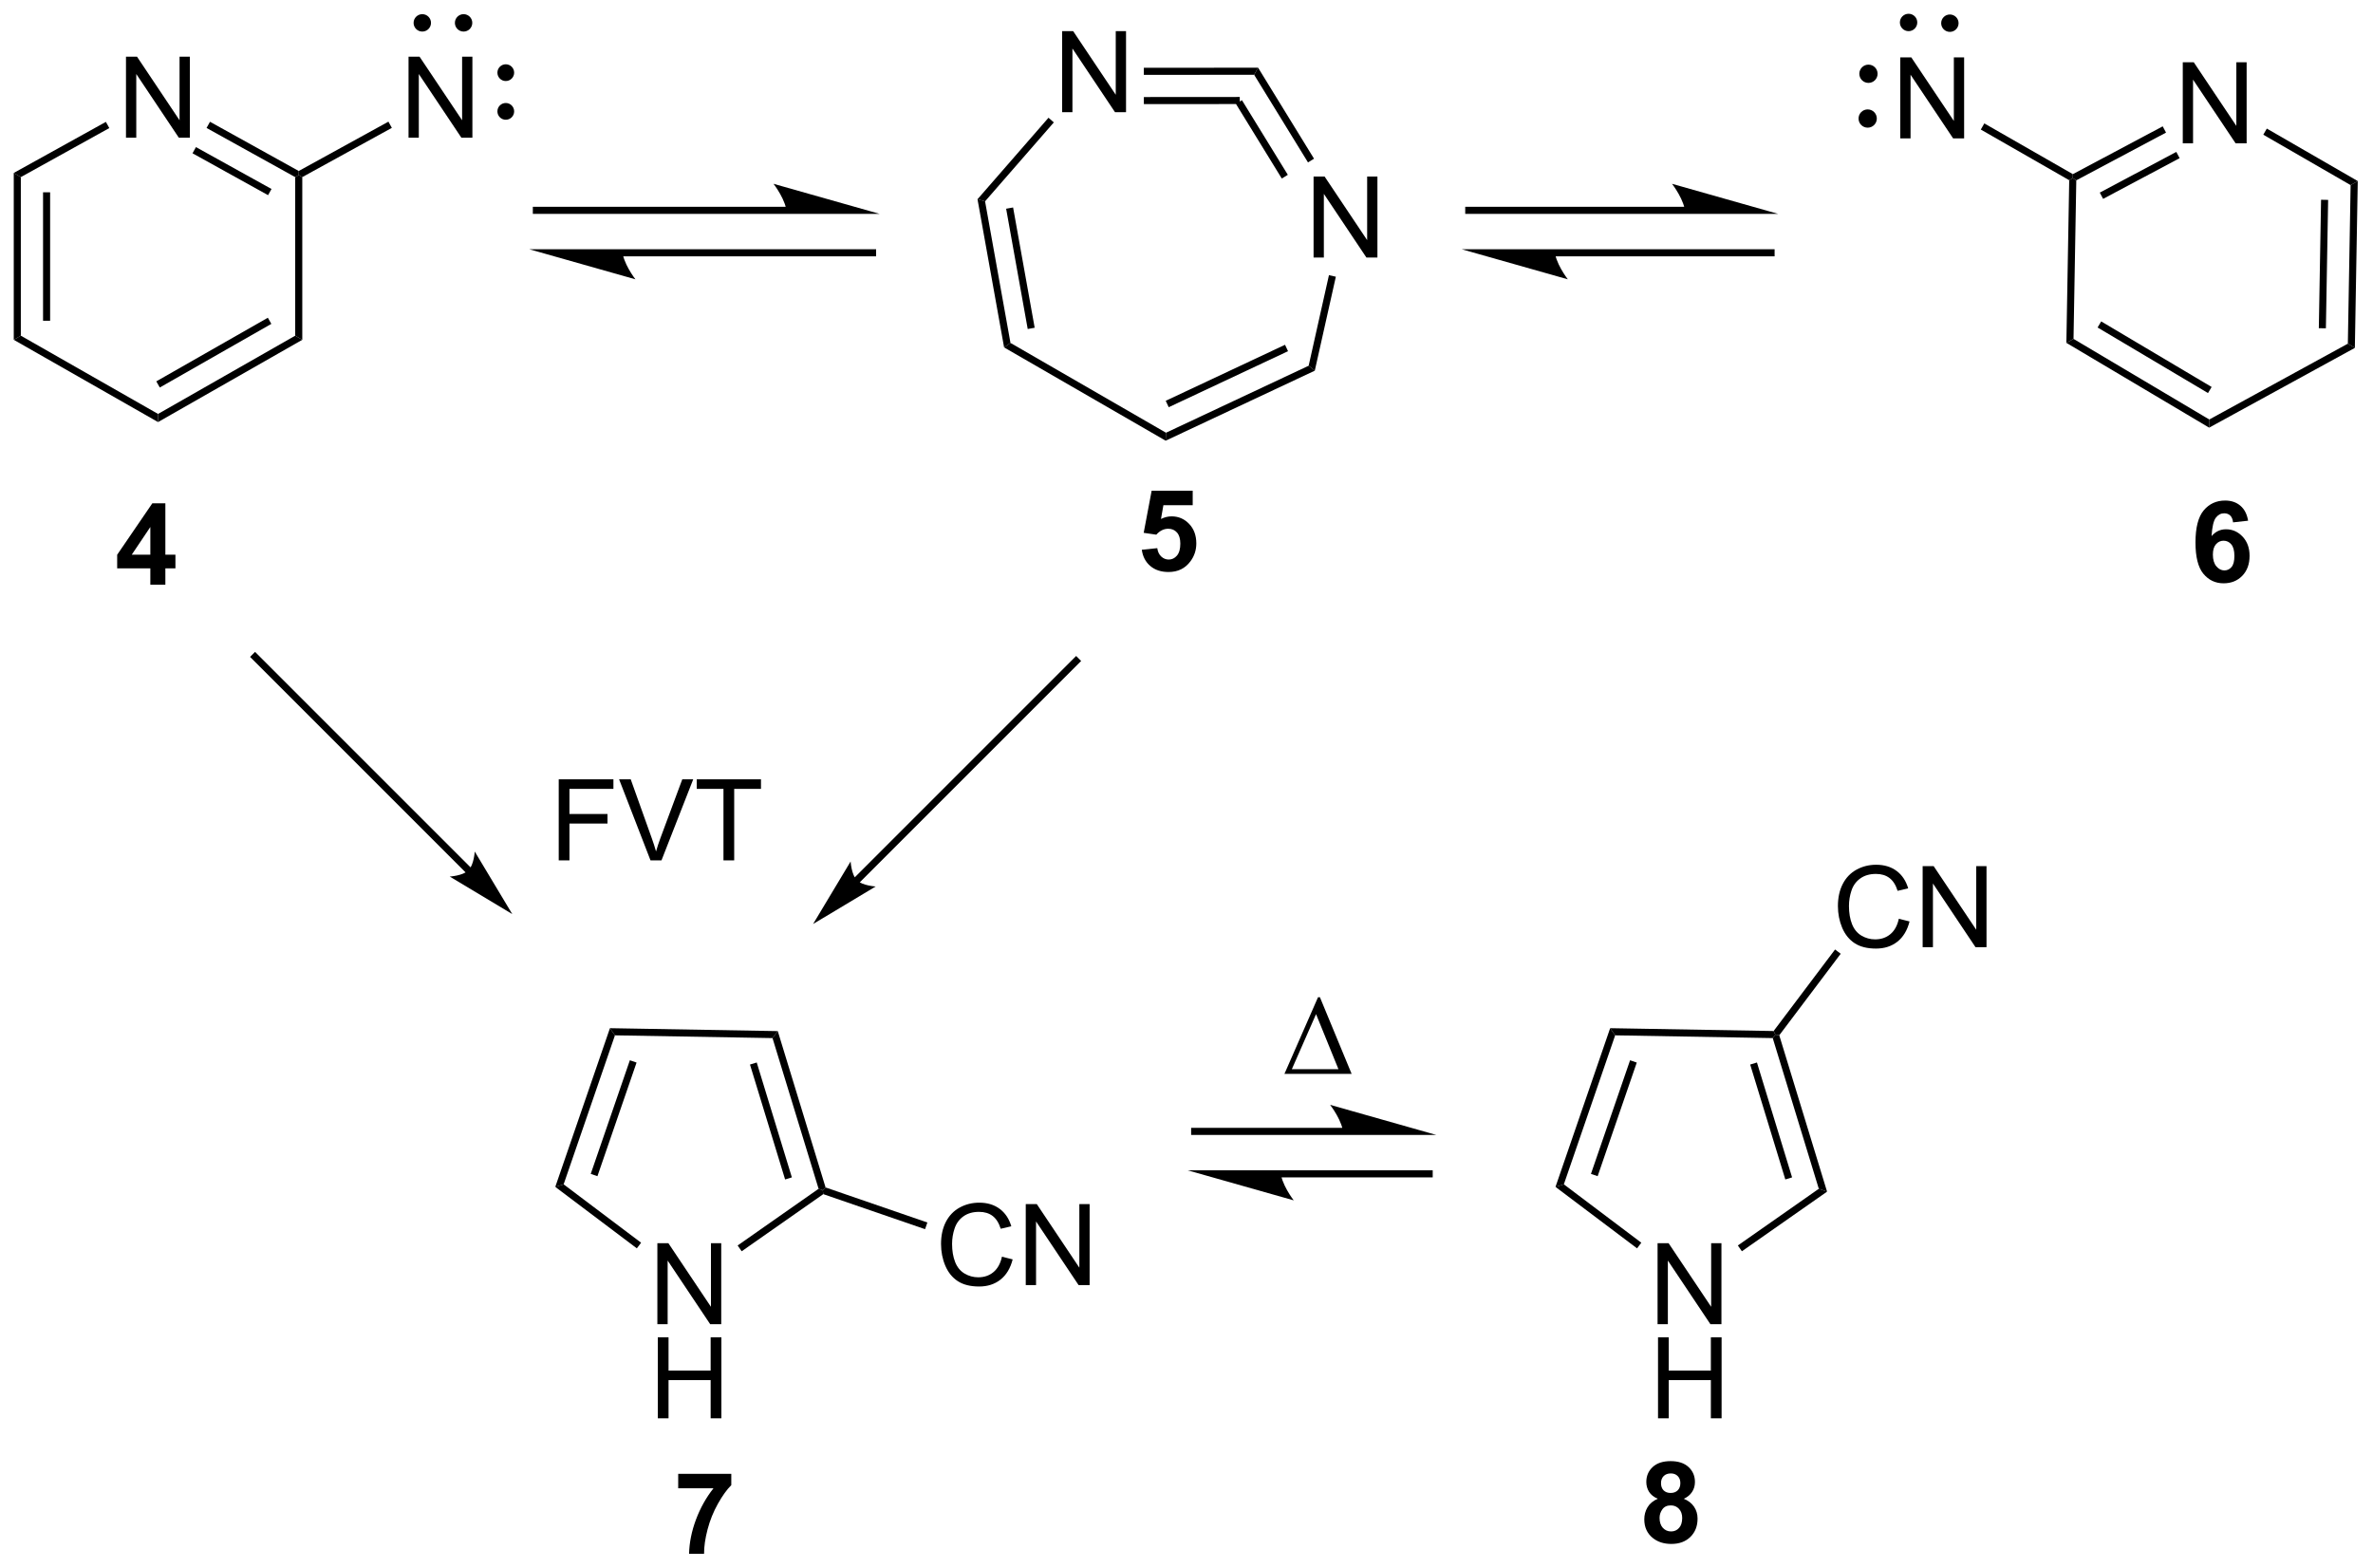 <?xml version="1.0" encoding="UTF-8"?>
<!DOCTYPE svg PUBLIC '-//W3C//DTD SVG 1.0//EN'
          'http://www.w3.org/TR/2001/REC-SVG-20010904/DTD/svg10.dtd'>
<svg stroke-dasharray="none" shape-rendering="auto" xmlns="http://www.w3.org/2000/svg" font-family="'Dialog'" text-rendering="auto" width="460" fill-opacity="1" color-interpolation="auto" color-rendering="auto" preserveAspectRatio="xMidYMid meet" font-size="12px" viewBox="0 0 460 304" fill="black" xmlns:xlink="http://www.w3.org/1999/xlink" stroke="black" image-rendering="auto" stroke-miterlimit="10" stroke-linecap="square" stroke-linejoin="miter" font-style="normal" stroke-width="1" height="304" stroke-dashoffset="0" font-weight="normal" stroke-opacity="1"
><!--Generated by the Batik Graphics2D SVG Generator--><defs id="genericDefs"
  /><g
  ><defs id="defs1"
    ><clipPath clipPathUnits="userSpaceOnUse" id="clipPath1"
      ><path d="M0.646 0.795 L173.033 0.795 L173.033 114.747 L0.646 114.747 L0.646 0.795 Z"
      /></clipPath
      ><clipPath clipPathUnits="userSpaceOnUse" id="clipPath2"
      ><path d="M17.817 22.225 L17.817 133.009 L185.412 133.009 L185.412 22.225 Z"
      /></clipPath
    ></defs
    ><g transform="scale(2.667,2.667) translate(-0.646,-0.795) matrix(1.029,0,0,1.029,-17.681,-22.066)"
    ><path d="M92.835 30.143 L92.835 24.417 L93.614 24.417 L96.622 28.911 L96.622 24.417 L97.348 24.417 L97.348 30.143 L96.57 30.143 L93.562 25.643 L93.562 30.143 L92.835 30.143 Z" stroke="none" clip-path="url(#clipPath2)"
    /></g
    ><g transform="matrix(2.743,0,0,2.743,-48.871,-60.963)"
    ><path d="M110.647 40.426 L110.647 34.7 L111.425 34.7 L114.433 39.195 L114.433 34.7 L115.159 34.7 L115.159 40.426 L114.381 40.426 L111.373 35.926 L111.373 40.426 L110.647 40.426 Z" stroke="none" clip-path="url(#clipPath2)"
    /></g
    ><g transform="matrix(2.743,0,0,2.743,-48.871,-60.963)"
    ><path d="M106.727 27.01 L106.447 27.51 L98.651 27.516 L98.651 27.016 ZM105.431 29.078 L98.652 29.083 L98.653 29.583 L105.432 29.578 Z" stroke="none" clip-path="url(#clipPath2)"
    /></g
    ><g transform="matrix(2.743,0,0,2.743,-48.871,-60.963)"
    ><path d="M91.914 30.546 L92.291 30.875 L87.431 36.453 L86.897 36.305 Z" stroke="none" clip-path="url(#clipPath2)"
    /></g
    ><g transform="matrix(2.743,0,0,2.743,-48.871,-60.963)"
    ><path d="M86.897 36.305 L87.431 36.453 L89.227 46.461 L88.776 46.778 ZM88.92 36.976 L90.445 45.477 L90.937 45.388 L89.412 36.888 Z" stroke="none" clip-path="url(#clipPath2)"
    /></g
    ><g transform="matrix(2.743,0,0,2.743,-48.871,-60.963)"
    ><path d="M88.776 46.778 L89.227 46.461 L100.218 52.807 L100.194 53.37 Z" stroke="none" clip-path="url(#clipPath2)"
    /></g
    ><g transform="matrix(2.743,0,0,2.743,-48.871,-60.963)"
    ><path d="M100.194 53.37 L100.218 52.807 L110.299 48.073 L110.733 48.422 ZM100.41 51.004 L108.841 47.045 L108.629 46.592 L100.198 50.551 Z" stroke="none" clip-path="url(#clipPath2)"
    /></g
    ><g transform="matrix(2.743,0,0,2.743,-48.871,-60.963)"
    ><path d="M110.733 48.422 L110.299 48.073 L111.733 41.672 L112.221 41.781 Z" stroke="none" clip-path="url(#clipPath2)"
    /></g
    ><g transform="matrix(2.743,0,0,2.743,-48.871,-60.963)"
    ><path d="M106.447 27.51 L106.727 27.01 L110.679 33.441 L110.253 33.703 ZM105.159 29.566 L108.401 34.842 L108.827 34.58 L105.585 29.305 Z" stroke="none" clip-path="url(#clipPath2)"
    /></g
    ><g transform="matrix(2.743,0,0,2.743,-48.871,-60.963)"
    ><path d="M26.72 31.956 L26.72 26.23 L27.499 26.23 L30.506 30.725 L30.506 26.23 L31.233 26.23 L31.233 31.956 L30.454 31.956 L27.447 27.456 L27.447 31.956 L26.72 31.956 Z" stroke="none" clip-path="url(#clipPath2)"
    /></g
    ><g transform="matrix(2.743,0,0,2.743,-48.871,-60.963)"
    ><path d="M32.414 31.268 L32.657 30.831 L38.929 34.309 L38.929 34.594 L38.679 34.742 ZM31.422 33.058 L36.761 36.018 L37.004 35.581 L31.665 32.621 Z" stroke="none" clip-path="url(#clipPath2)"
    /></g
    ><g transform="matrix(2.743,0,0,2.743,-48.871,-60.963)"
    ><path d="M38.679 34.742 L38.929 34.594 L39.179 34.742 L39.179 46.24 L38.679 45.949 Z" stroke="none" clip-path="url(#clipPath2)"
    /></g
    ><g transform="matrix(2.743,0,0,2.743,-48.871,-60.963)"
    ><path d="M38.679 45.949 L39.179 46.24 L28.986 52.054 L28.986 51.479 ZM36.745 44.681 L28.862 49.177 L29.109 49.611 L36.992 45.115 Z" stroke="none" clip-path="url(#clipPath2)"
    /></g
    ><g transform="matrix(2.743,0,0,2.743,-48.871,-60.963)"
    ><path d="M28.986 51.479 L28.986 52.054 L18.789 46.24 L19.289 45.949 Z" stroke="none" clip-path="url(#clipPath2)"
    /></g
    ><g transform="matrix(2.743,0,0,2.743,-48.871,-60.963)"
    ><path d="M19.289 45.949 L18.789 46.24 L18.789 34.447 L19.289 34.742 ZM21.359 44.892 L21.359 35.814 L20.859 35.814 L20.859 44.892 Z" stroke="none" clip-path="url(#clipPath2)"
    /></g
    ><g transform="matrix(2.743,0,0,2.743,-48.871,-60.963)"
    ><path d="M25.299 30.839 L25.541 31.276 L19.289 34.742 L18.789 34.447 Z" stroke="none" clip-path="url(#clipPath2)"
    /></g
    ><g transform="matrix(2.743,0,0,2.743,-48.871,-60.963)"
    ><path d="M50.578 24.206 C50.377 24.206 50.214 24.043 50.214 23.841 C50.214 23.64 50.377 23.476 50.578 23.476 C50.78 23.476 50.943 23.64 50.943 23.841 C50.943 24.043 50.78 24.206 50.578 24.206" stroke="none" clip-path="url(#clipPath2)"
    /></g
    ><g stroke-width="0.5" transform="matrix(2.743,0,0,2.743,-48.871,-60.963)" stroke-linejoin="round" stroke-linecap="round"
    ><path fill="none" d="M50.578 24.206 C50.377 24.206 50.214 24.043 50.214 23.841 C50.214 23.64 50.377 23.476 50.578 23.476 C50.78 23.476 50.943 23.64 50.943 23.841 C50.943 24.043 50.78 24.206 50.578 24.206" clip-path="url(#clipPath2)"
    /></g
    ><g transform="matrix(2.743,0,0,2.743,-48.871,-60.963)"
    ><path d="M47.66 24.206 C47.458 24.206 47.295 24.043 47.295 23.841 C47.295 23.64 47.458 23.476 47.66 23.476 C47.861 23.476 48.025 23.64 48.025 23.841 C48.025 24.043 47.861 24.206 47.66 24.206" stroke="none" clip-path="url(#clipPath2)"
    /></g
    ><g stroke-width="0.5" transform="matrix(2.743,0,0,2.743,-48.871,-60.963)" stroke-linejoin="round" stroke-linecap="round"
    ><path fill="none" d="M47.66 24.206 C47.458 24.206 47.295 24.043 47.295 23.841 C47.295 23.64 47.458 23.476 47.66 23.476 C47.861 23.476 48.025 23.64 48.025 23.841 C48.025 24.043 47.861 24.206 47.66 24.206" clip-path="url(#clipPath2)"
    /></g
    ><g transform="matrix(2.743,0,0,2.743,-48.871,-60.963)"
    ><path d="M28.441 63.545 L28.441 62.392 L26.097 62.392 L26.097 61.431 L28.582 57.795 L29.503 57.795 L29.503 61.428 L30.214 61.428 L30.214 62.392 L29.503 62.392 L29.503 63.545 L28.441 63.545 ZM28.441 61.428 L28.441 59.47 L27.126 61.428 L28.441 61.428 Z" stroke="none" clip-path="url(#clipPath2)"
    /></g
    ><g transform="matrix(2.743,0,0,2.743,-48.871,-60.963)"
    ><path d="M46.688 31.956 L46.688 26.23 L47.466 26.23 L50.474 30.725 L50.474 26.23 L51.201 26.23 L51.201 31.956 L50.422 31.956 L47.414 27.456 L47.414 31.956 L46.688 31.956 Z" stroke="none" clip-path="url(#clipPath2)"
    /></g
    ><g transform="matrix(2.743,0,0,2.743,-48.871,-60.963)"
    ><path d="M39.179 34.742 L38.929 34.594 L38.929 34.309 L45.267 30.823 L45.508 31.262 Z" stroke="none" clip-path="url(#clipPath2)"
    /></g
    ><g transform="matrix(2.743,0,0,2.743,-48.871,-60.963)"
    ><path d="M172.073 32.354 L172.073 26.627 L172.851 26.627 L175.859 31.122 L175.859 26.627 L176.586 26.627 L176.586 32.354 L175.807 32.354 L172.799 27.854 L172.799 32.354 L172.073 32.354 Z" stroke="none" clip-path="url(#clipPath2)"
    /></g
    ><g transform="matrix(2.743,0,0,2.743,-48.871,-60.963)"
    ><path d="M170.655 31.154 L170.89 31.596 L164.548 34.969 L164.3 34.817 L164.305 34.532 ZM171.616 32.961 L166.208 35.837 L166.443 36.279 L171.851 33.403 Z" stroke="none" clip-path="url(#clipPath2)"
    /></g
    ><g transform="matrix(2.743,0,0,2.743,-48.871,-60.963)"
    ><path d="M164.048 34.961 L164.3 34.817 L164.548 34.969 L164.352 46.175 L163.847 46.456 Z" stroke="none" clip-path="url(#clipPath2)"
    /></g
    ><g transform="matrix(2.743,0,0,2.743,-48.871,-60.963)"
    ><path d="M163.847 46.456 L164.352 46.175 L173.947 51.872 L173.937 52.448 ZM166.053 45.37 L173.856 50.003 L174.112 49.573 L166.308 44.94 Z" stroke="none" clip-path="url(#clipPath2)"
    /></g
    ><g transform="matrix(2.743,0,0,2.743,-48.871,-60.963)"
    ><path d="M173.937 52.448 L173.947 51.872 L183.739 46.513 L184.234 46.812 Z" stroke="none" clip-path="url(#clipPath2)"
    /></g
    ><g transform="matrix(2.743,0,0,2.743,-48.871,-60.963)"
    ><path d="M184.234 46.812 L183.739 46.513 L183.934 35.307 L184.439 35.021 ZM182.187 45.428 L182.346 36.352 L181.846 36.343 L181.688 45.42 Z" stroke="none" clip-path="url(#clipPath2)"
    /></g
    ><g transform="matrix(2.743,0,0,2.743,-48.871,-60.963)"
    ><path d="M177.763 31.745 L178.013 31.312 L184.439 35.021 L183.934 35.307 Z" stroke="none" clip-path="url(#clipPath2)"
    /></g
    ><g transform="matrix(2.743,0,0,2.743,-48.871,-60.963)"
    ><path d="M152.696 24.177 C152.494 24.177 152.331 24.014 152.331 23.812 C152.331 23.611 152.494 23.448 152.696 23.448 C152.897 23.448 153.06 23.611 153.06 23.812 C153.06 24.014 152.897 24.177 152.696 24.177" stroke="none" clip-path="url(#clipPath2)"
    /></g
    ><g stroke-width="0.5" transform="matrix(2.743,0,0,2.743,-48.871,-60.963)" stroke-linejoin="round" stroke-linecap="round"
    ><path fill="none" d="M152.696 24.177 C152.494 24.177 152.331 24.014 152.331 23.812 C152.331 23.611 152.494 23.448 152.696 23.448 C152.897 23.448 153.06 23.611 153.06 23.812 C153.06 24.014 152.897 24.177 152.696 24.177" clip-path="url(#clipPath2)"
    /></g
    ><g transform="matrix(2.743,0,0,2.743,-48.871,-60.963)"
    ><path d="M155.614 24.228 C155.412 24.228 155.249 24.065 155.249 23.863 C155.249 23.662 155.412 23.499 155.614 23.499 C155.815 23.499 155.979 23.662 155.979 23.863 C155.979 24.065 155.815 24.228 155.614 24.228" stroke="none" clip-path="url(#clipPath2)"
    /></g
    ><g stroke-width="0.5" transform="matrix(2.743,0,0,2.743,-48.871,-60.963)" stroke-linejoin="round" stroke-linecap="round"
    ><path fill="none" d="M155.614 24.228 C155.412 24.228 155.249 24.065 155.249 23.863 C155.249 23.662 155.412 23.499 155.614 23.499 C155.815 23.499 155.979 23.662 155.979 23.863 C155.979 24.065 155.815 24.228 155.614 24.228" clip-path="url(#clipPath2)"
    /></g
    ><g transform="matrix(2.743,0,0,2.743,-48.871,-60.963)"
    ><path d="M152.108 32.005 L152.108 26.279 L152.887 26.279 L155.895 30.773 L155.895 26.279 L156.621 26.279 L156.621 32.005 L155.843 32.005 L152.835 27.505 L152.835 32.005 L152.108 32.005 Z" stroke="none" clip-path="url(#clipPath2)"
    /></g
    ><g transform="matrix(2.743,0,0,2.743,-48.871,-60.963)"
    ><path d="M164.305 34.532 L164.3 34.817 L164.048 34.961 L157.8 31.381 L158.048 30.947 Z" stroke="none" clip-path="url(#clipPath2)"
    /></g
    ><g transform="matrix(2.743,0,0,2.743,-48.871,-60.963)"
    ><path d="M149.805 30.998 C149.587 30.998 149.41 30.821 149.41 30.602 C149.41 30.384 149.587 30.207 149.805 30.207 C150.023 30.207 150.201 30.384 150.201 30.602 C150.201 30.821 150.023 30.998 149.805 30.998" stroke="none" clip-path="url(#clipPath2)"
    /></g
    ><g stroke-width="0.5" transform="matrix(2.743,0,0,2.743,-48.871,-60.963)" stroke-linejoin="round" stroke-linecap="round"
    ><path fill="none" d="M149.805 30.998 C149.587 30.998 149.41 30.821 149.41 30.602 C149.41 30.384 149.587 30.207 149.805 30.207 C150.023 30.207 150.201 30.384 150.201 30.602 C150.201 30.821 150.023 30.998 149.805 30.998" clip-path="url(#clipPath2)"
    /></g
    ><g transform="matrix(2.743,0,0,2.743,-48.871,-60.963)"
    ><path d="M149.86 27.834 C149.642 27.834 149.465 27.657 149.465 27.439 C149.465 27.22 149.642 27.043 149.86 27.043 C150.079 27.043 150.256 27.22 150.256 27.439 C150.256 27.657 150.079 27.834 149.86 27.834" stroke="none" clip-path="url(#clipPath2)"
    /></g
    ><g stroke-width="0.5" transform="matrix(2.743,0,0,2.743,-48.871,-60.963)" stroke-linejoin="round" stroke-linecap="round"
    ><path fill="none" d="M149.86 27.834 C149.642 27.834 149.465 27.657 149.465 27.439 C149.465 27.22 149.642 27.043 149.86 27.043 C150.079 27.043 150.256 27.22 150.256 27.439 C150.256 27.657 150.079 27.834 149.86 27.834" clip-path="url(#clipPath2)"
    /></g
    ><g transform="matrix(2.743,0,0,2.743,-48.871,-60.963)"
    ><path d="M73.416 36.84 L55.722 36.84 L55.472 36.84 L55.472 37.34 L55.722 37.34 L73.416 37.34 L73.666 37.34 L73.666 36.84 L73.416 36.84 ZM79.981 37.34 L72.481 35.215 C72.481 35.215 73.416 36.41 73.416 37.34 ZM79.481 39.84 L61.787 39.84 L61.537 39.84 L61.537 40.34 L61.787 40.34 L79.481 40.34 L79.731 40.34 L79.731 39.84 L79.481 39.84 ZM55.222 39.84 L62.722 41.965 C62.722 41.965 61.787 40.77 61.787 39.84 Z" stroke="none" clip-path="url(#clipPath2)"
    /></g
    ><g transform="matrix(2.743,0,0,2.743,-48.871,-60.963)"
    ><path d="M136.913 36.84 L121.614 36.84 L121.364 36.84 L121.364 37.34 L121.614 37.34 L136.913 37.34 L137.163 37.34 L137.163 36.84 L136.913 36.84 ZM143.478 37.34 L135.978 35.215 C135.978 35.215 136.913 36.41 136.913 37.34 ZM142.978 39.84 L127.679 39.84 L127.429 39.84 L127.429 40.34 L127.679 40.34 L142.978 40.34 L143.228 40.34 L143.228 39.84 L142.978 39.84 ZM121.114 39.84 L128.614 41.965 C128.614 41.965 127.679 40.77 127.679 39.84 Z" stroke="none" clip-path="url(#clipPath2)"
    /></g
    ><g transform="matrix(2.743,0,0,2.743,-48.871,-60.963)"
    ><path d="M176.69 59.025 L175.628 59.142 Q175.589 58.814 175.425 58.657 Q175.261 58.501 174.998 58.501 Q174.651 58.501 174.409 58.814 Q174.169 59.126 174.107 60.116 Q174.518 59.631 175.128 59.631 Q175.815 59.631 176.305 60.155 Q176.794 60.678 176.794 61.506 Q176.794 62.384 176.279 62.918 Q175.763 63.449 174.956 63.449 Q174.089 63.449 173.529 62.775 Q172.971 62.1 172.971 60.564 Q172.971 58.991 173.552 58.295 Q174.136 57.6 175.065 57.6 Q175.716 57.6 176.143 57.965 Q176.573 58.329 176.69 59.025 ZM174.201 61.42 Q174.201 61.954 174.445 62.246 Q174.693 62.538 175.011 62.538 Q175.315 62.538 175.518 62.301 Q175.721 62.061 175.721 61.517 Q175.721 60.959 175.503 60.699 Q175.284 60.439 174.956 60.439 Q174.638 60.439 174.419 60.689 Q174.201 60.936 174.201 61.42 Z" stroke="none" clip-path="url(#clipPath2)"
    /></g
    ><g transform="matrix(2.743,0,0,2.743,-48.871,-60.963)"
    ><path d="M53.56 30.438 C53.371 30.438 53.218 30.285 53.218 30.096 C53.218 29.907 53.371 29.754 53.56 29.754 C53.749 29.754 53.902 29.907 53.902 30.096 C53.902 30.285 53.749 30.438 53.56 30.438" stroke="none" clip-path="url(#clipPath2)"
    /></g
    ><g stroke-width="0.5" transform="matrix(2.743,0,0,2.743,-48.871,-60.963)" stroke-linejoin="round" stroke-linecap="round"
    ><path fill="none" d="M53.56 30.438 C53.371 30.438 53.218 30.285 53.218 30.096 C53.218 29.907 53.371 29.754 53.56 29.754 C53.749 29.754 53.902 29.907 53.902 30.096 C53.902 30.285 53.749 30.438 53.56 30.438" clip-path="url(#clipPath2)"
    /></g
    ><g transform="matrix(2.743,0,0,2.743,-48.871,-60.963)"
    ><path d="M53.56 27.702 C53.371 27.702 53.218 27.549 53.218 27.36 C53.218 27.171 53.371 27.018 53.56 27.018 C53.749 27.018 53.902 27.171 53.902 27.36 C53.902 27.549 53.749 27.702 53.56 27.702" stroke="none" clip-path="url(#clipPath2)"
    /></g
    ><g stroke-width="0.5" transform="matrix(2.743,0,0,2.743,-48.871,-60.963)" stroke-linejoin="round" stroke-linecap="round"
    ><path fill="none" d="M53.56 27.702 C53.371 27.702 53.218 27.549 53.218 27.36 C53.218 27.171 53.371 27.018 53.56 27.018 C53.749 27.018 53.902 27.171 53.902 27.36 C53.902 27.549 53.749 27.702 53.56 27.702" clip-path="url(#clipPath2)"
    /></g
    ><g transform="matrix(2.743,0,0,2.743,-48.871,-60.963)"
    ><path d="M64.273 115.812 L64.273 110.086 L65.051 110.086 L68.059 114.581 L68.059 110.086 L68.786 110.086 L68.786 115.812 L68.007 115.812 L64.999 111.312 L64.999 115.812 L64.273 115.812 Z" stroke="none" clip-path="url(#clipPath2)"
    /></g
    ><g transform="matrix(2.743,0,0,2.743,-48.871,-60.963)"
    ><path d="M64.304 122.462 L64.304 116.736 L65.062 116.736 L65.062 119.087 L68.038 119.087 L68.038 116.736 L68.796 116.736 L68.796 122.462 L68.038 122.462 L68.038 119.762 L65.062 119.762 L65.062 122.462 L64.304 122.462 Z" stroke="none" clip-path="url(#clipPath2)"
    /></g
    ><g transform="matrix(2.743,0,0,2.743,-48.871,-60.963)"
    ><path d="M76.16 106.146 L75.959 106.341 L75.666 106.24 L72.41 95.59 L72.782 95.097 ZM73.778 105.435 L71.295 97.314 L70.817 97.46 L73.3 105.581 Z" stroke="none" clip-path="url(#clipPath2)"
    /></g
    ><g transform="matrix(2.743,0,0,2.743,-48.871,-60.963)"
    ><path d="M72.782 95.097 L72.41 95.59 L61.275 95.396 L60.921 94.89 Z" stroke="none" clip-path="url(#clipPath2)"
    /></g
    ><g transform="matrix(2.743,0,0,2.743,-48.871,-60.963)"
    ><path d="M60.921 94.89 L61.275 95.396 L57.649 105.926 L57.058 106.107 ZM62.329 97.157 L59.564 105.187 L60.037 105.35 L62.802 97.32 Z" stroke="none" clip-path="url(#clipPath2)"
    /></g
    ><g transform="matrix(2.743,0,0,2.743,-48.871,-60.963)"
    ><path d="M57.058 106.107 L57.649 105.926 L63.123 110.051 L62.822 110.45 Z" stroke="none" clip-path="url(#clipPath2)"
    /></g
    ><g transform="matrix(2.743,0,0,2.743,-48.871,-60.963)"
    ><path d="M70.232 110.656 L69.945 110.247 L75.666 106.24 L75.959 106.341 L75.998 106.619 Z" stroke="none" clip-path="url(#clipPath2)"
    /></g
    ><g transform="matrix(2.743,0,0,2.743,-48.871,-60.963)"
    ><path d="M134.957 115.812 L134.957 110.086 L135.736 110.086 L138.744 114.581 L138.744 110.086 L139.47 110.086 L139.47 115.812 L138.692 115.812 L135.684 111.312 L135.684 115.812 L134.957 115.812 Z" stroke="none" clip-path="url(#clipPath2)"
    /></g
    ><g transform="matrix(2.743,0,0,2.743,-48.871,-60.963)"
    ><path d="M134.989 122.462 L134.989 116.736 L135.746 116.736 L135.746 119.087 L138.723 119.087 L138.723 116.736 L139.481 116.736 L139.481 122.462 L138.723 122.462 L138.723 119.762 L135.746 119.762 L135.746 122.462 L134.989 122.462 Z" stroke="none" clip-path="url(#clipPath2)"
    /></g
    ><g transform="matrix(2.743,0,0,2.743,-48.871,-60.963)"
    ><path d="M146.935 106.442 L146.351 106.24 L143.095 95.59 L143.281 95.344 L143.557 95.392 ZM144.463 105.435 L141.98 97.314 L141.502 97.46 L143.985 105.581 Z" stroke="none" clip-path="url(#clipPath2)"
    /></g
    ><g transform="matrix(2.743,0,0,2.743,-48.871,-60.963)"
    ><path d="M143.158 95.091 L143.281 95.344 L143.095 95.59 L131.96 95.396 L131.606 94.89 Z" stroke="none" clip-path="url(#clipPath2)"
    /></g
    ><g transform="matrix(2.743,0,0,2.743,-48.871,-60.963)"
    ><path d="M131.606 94.89 L131.96 95.396 L128.334 105.926 L127.743 106.107 ZM133.014 97.157 L130.249 105.187 L130.722 105.35 L133.487 97.32 Z" stroke="none" clip-path="url(#clipPath2)"
    /></g
    ><g transform="matrix(2.743,0,0,2.743,-48.871,-60.963)"
    ><path d="M127.743 106.107 L128.334 105.926 L133.808 110.051 L133.507 110.45 Z" stroke="none" clip-path="url(#clipPath2)"
    /></g
    ><g transform="matrix(2.743,0,0,2.743,-48.871,-60.963)"
    ><path d="M140.916 110.656 L140.63 110.247 L146.351 106.24 L146.935 106.442 Z" stroke="none" clip-path="url(#clipPath2)"
    /></g
    ><g transform="matrix(2.743,0,0,2.743,-48.871,-60.963)"
    ><path d="M88.624 111.04 L89.381 111.23 Q89.144 112.165 88.525 112.657 Q87.905 113.147 87.012 113.147 Q86.085 113.147 85.504 112.769 Q84.926 112.391 84.621 111.678 Q84.319 110.962 84.319 110.141 Q84.319 109.246 84.66 108.582 Q85.004 107.915 85.634 107.568 Q86.264 107.222 87.022 107.222 Q87.881 107.222 88.467 107.66 Q89.053 108.097 89.285 108.891 L88.538 109.066 Q88.34 108.441 87.96 108.157 Q87.582 107.871 87.006 107.871 Q86.347 107.871 85.902 108.188 Q85.46 108.503 85.28 109.037 Q85.1 109.571 85.1 110.136 Q85.1 110.868 85.314 111.412 Q85.527 111.957 85.975 112.227 Q86.426 112.496 86.949 112.496 Q87.585 112.496 88.025 112.128 Q88.467 111.761 88.624 111.04 ZM90.307 113.048 L90.307 107.321 L91.086 107.321 L94.094 111.816 L94.094 107.321 L94.82 107.321 L94.82 113.048 L94.041 113.048 L91.034 108.548 L91.034 113.048 L90.307 113.048 Z" stroke="none" clip-path="url(#clipPath2)"
    /></g
    ><g transform="matrix(2.743,0,0,2.743,-48.871,-60.963)"
    ><path d="M75.998 106.619 L75.959 106.341 L76.16 106.146 L83.354 108.623 L83.191 109.096 Z" stroke="none" clip-path="url(#clipPath2)"
    /></g
    ><g transform="matrix(2.743,0,0,2.743,-48.871,-60.963)"
    ><path d="M152.007 87.157 L152.764 87.347 Q152.528 88.282 151.908 88.775 Q151.288 89.264 150.395 89.264 Q149.468 89.264 148.887 88.887 Q148.309 88.509 148.004 87.795 Q147.702 87.079 147.702 86.259 Q147.702 85.363 148.043 84.699 Q148.387 84.032 149.017 83.686 Q149.647 83.34 150.405 83.34 Q151.264 83.34 151.85 83.777 Q152.436 84.215 152.668 85.009 L151.921 85.183 Q151.723 84.558 151.343 84.275 Q150.965 83.988 150.389 83.988 Q149.731 83.988 149.285 84.306 Q148.843 84.621 148.663 85.155 Q148.483 85.689 148.483 86.254 Q148.483 86.986 148.697 87.53 Q148.91 88.074 149.358 88.345 Q149.809 88.613 150.332 88.613 Q150.968 88.613 151.408 88.246 Q151.85 87.879 152.007 87.157 ZM153.69 89.165 L153.69 83.439 L154.469 83.439 L157.477 87.933 L157.477 83.439 L158.203 83.439 L158.203 89.165 L157.425 89.165 L154.417 84.665 L154.417 89.165 L153.69 89.165 Z" stroke="none" clip-path="url(#clipPath2)"
    /></g
    ><g transform="matrix(2.743,0,0,2.743,-48.871,-60.963)"
    ><path d="M143.557 95.392 L143.281 95.344 L143.158 95.091 L147.5 89.329 L147.899 89.63 Z" stroke="none" clip-path="url(#clipPath2)"
    /></g
    ><g transform="matrix(2.743,0,0,2.743,-48.871,-60.963)"
    ><path d="M112.751 101.933 L102.244 101.933 L101.994 101.933 L101.994 102.433 L102.244 102.433 L112.751 102.433 L113.001 102.433 L113.001 101.933 L112.751 101.933 ZM119.316 102.433 L111.816 100.308 C111.816 100.308 112.751 101.503 112.751 102.433 ZM118.816 104.933 L108.309 104.933 L108.059 104.933 L108.059 105.433 L108.309 105.433 L118.816 105.433 L119.066 105.433 L119.066 104.933 L118.816 104.933 ZM101.744 104.933 L109.244 107.058 C109.244 107.058 108.309 105.863 108.309 104.933 Z" stroke="none" clip-path="url(#clipPath2)"
    /></g
    ><g transform="matrix(2.743,0,0,2.743,-48.871,-60.963)"
    ><path d="M108.587 98.121 L110.962 92.702 L111.095 92.702 L113.337 98.121 L108.587 98.121 ZM112.405 97.788 L110.822 93.897 L109.111 97.788 L112.405 97.788 Z" stroke="none" clip-path="url(#clipPath2)"
    /></g
    ><g transform="matrix(2.743,0,0,2.743,-48.871,-60.963)"
    ><path d="M65.745 127.407 L65.745 126.388 L69.497 126.388 L69.497 127.185 Q69.034 127.641 68.552 128.498 Q68.073 129.352 67.82 130.315 Q67.568 131.279 67.573 132.037 L66.513 132.037 Q66.541 130.849 67.002 129.615 Q67.466 128.381 68.239 127.407 L65.745 127.407 Z" stroke="none" clip-path="url(#clipPath2)"
    /></g
    ><g transform="matrix(2.743,0,0,2.743,-48.871,-60.963)"
    ><path d="M134.973 128.147 Q134.549 127.967 134.353 127.655 Q134.161 127.34 134.161 126.965 Q134.161 126.324 134.609 125.907 Q135.057 125.488 135.88 125.488 Q136.697 125.488 137.148 125.907 Q137.598 126.324 137.598 126.965 Q137.598 127.363 137.39 127.673 Q137.184 127.983 136.809 128.147 Q137.286 128.34 137.533 128.707 Q137.783 129.074 137.783 129.553 Q137.783 130.347 137.275 130.845 Q136.77 131.34 135.932 131.34 Q135.15 131.34 134.63 130.928 Q134.018 130.444 134.018 129.6 Q134.018 129.137 134.247 128.749 Q134.478 128.358 134.973 128.147 ZM135.2 127.043 Q135.2 127.371 135.385 127.556 Q135.572 127.738 135.88 127.738 Q136.192 127.738 136.38 127.553 Q136.567 127.366 136.567 127.038 Q136.567 126.73 136.382 126.545 Q136.197 126.358 135.893 126.358 Q135.575 126.358 135.387 126.545 Q135.2 126.733 135.2 127.043 ZM135.098 129.496 Q135.098 129.949 135.33 130.204 Q135.565 130.457 135.911 130.457 Q136.252 130.457 136.473 130.212 Q136.697 129.967 136.697 129.506 Q136.697 129.105 136.471 128.861 Q136.244 128.616 135.895 128.616 Q135.494 128.616 135.296 128.894 Q135.098 129.17 135.098 129.496 Z" stroke="none" clip-path="url(#clipPath2)"
    /></g
    ><g transform="matrix(2.743,0,0,2.743,-48.871,-60.963)"
    ><path d="M57.302 83.03 L57.302 77.303 L61.167 77.303 L61.167 77.978 L58.06 77.978 L58.06 79.751 L60.748 79.751 L60.748 80.428 L58.06 80.428 L58.06 83.03 L57.302 83.03 ZM63.788 83.03 L61.569 77.303 L62.39 77.303 L63.877 81.462 Q64.056 81.962 64.179 82.4 Q64.312 81.931 64.486 81.462 L66.033 77.303 L66.806 77.303 L64.564 83.03 L63.788 83.03 ZM68.944 83.03 L68.944 77.978 L67.056 77.978 L67.056 77.303 L71.595 77.303 L71.595 77.978 L69.702 77.978 L69.702 83.03 L68.944 83.03 Z" stroke="none" clip-path="url(#clipPath2)"
    /></g
    ><g transform="matrix(2.743,0,0,2.743,-48.871,-60.963)"
    ><path d="M51.102 83.555 L36.019 68.473 L35.842 68.296 L35.489 68.65 L35.666 68.826 L50.748 83.909 L50.925 84.085 L51.278 83.732 L51.102 83.555 ZM54.018 86.825 L51.367 82.406 C51.367 82.406 51.311 83.345 50.925 83.732 C50.538 84.118 49.599 84.174 49.599 84.174 Z" stroke="none" clip-path="url(#clipPath2)"
    /></g
    ><g transform="matrix(2.743,0,0,2.743,-48.871,-60.963)"
    ><path d="M78.549 84.61 L94.044 69.115 L94.221 68.938 L93.868 68.585 L93.691 68.761 L78.195 84.257 L78.018 84.434 L78.372 84.787 L78.549 84.61 ZM75.278 87.527 L79.698 84.876 C79.698 84.876 78.759 84.82 78.372 84.434 C77.985 84.047 77.93 83.108 77.93 83.108 Z" stroke="none" clip-path="url(#clipPath2)"
    /></g
    ><g transform="matrix(2.743,0,0,2.743,-48.871,-60.963)"
    ><path d="M98.508 61.077 L99.602 60.965 Q99.649 61.335 99.878 61.554 Q100.11 61.77 100.409 61.77 Q100.753 61.77 100.99 61.492 Q101.23 61.21 101.23 60.648 Q101.23 60.122 100.993 59.859 Q100.758 59.593 100.378 59.593 Q99.907 59.593 99.532 60.012 L98.641 59.882 L99.204 56.903 L102.105 56.903 L102.105 57.929 L100.034 57.929 L99.863 58.903 Q100.23 58.718 100.613 58.718 Q101.344 58.718 101.852 59.249 Q102.36 59.781 102.36 60.63 Q102.36 61.335 101.949 61.89 Q101.391 62.65 100.399 62.65 Q99.605 62.65 99.105 62.223 Q98.605 61.796 98.508 61.077 Z" stroke="none" clip-path="url(#clipPath2)"
    /></g
  ></g
></svg
>
